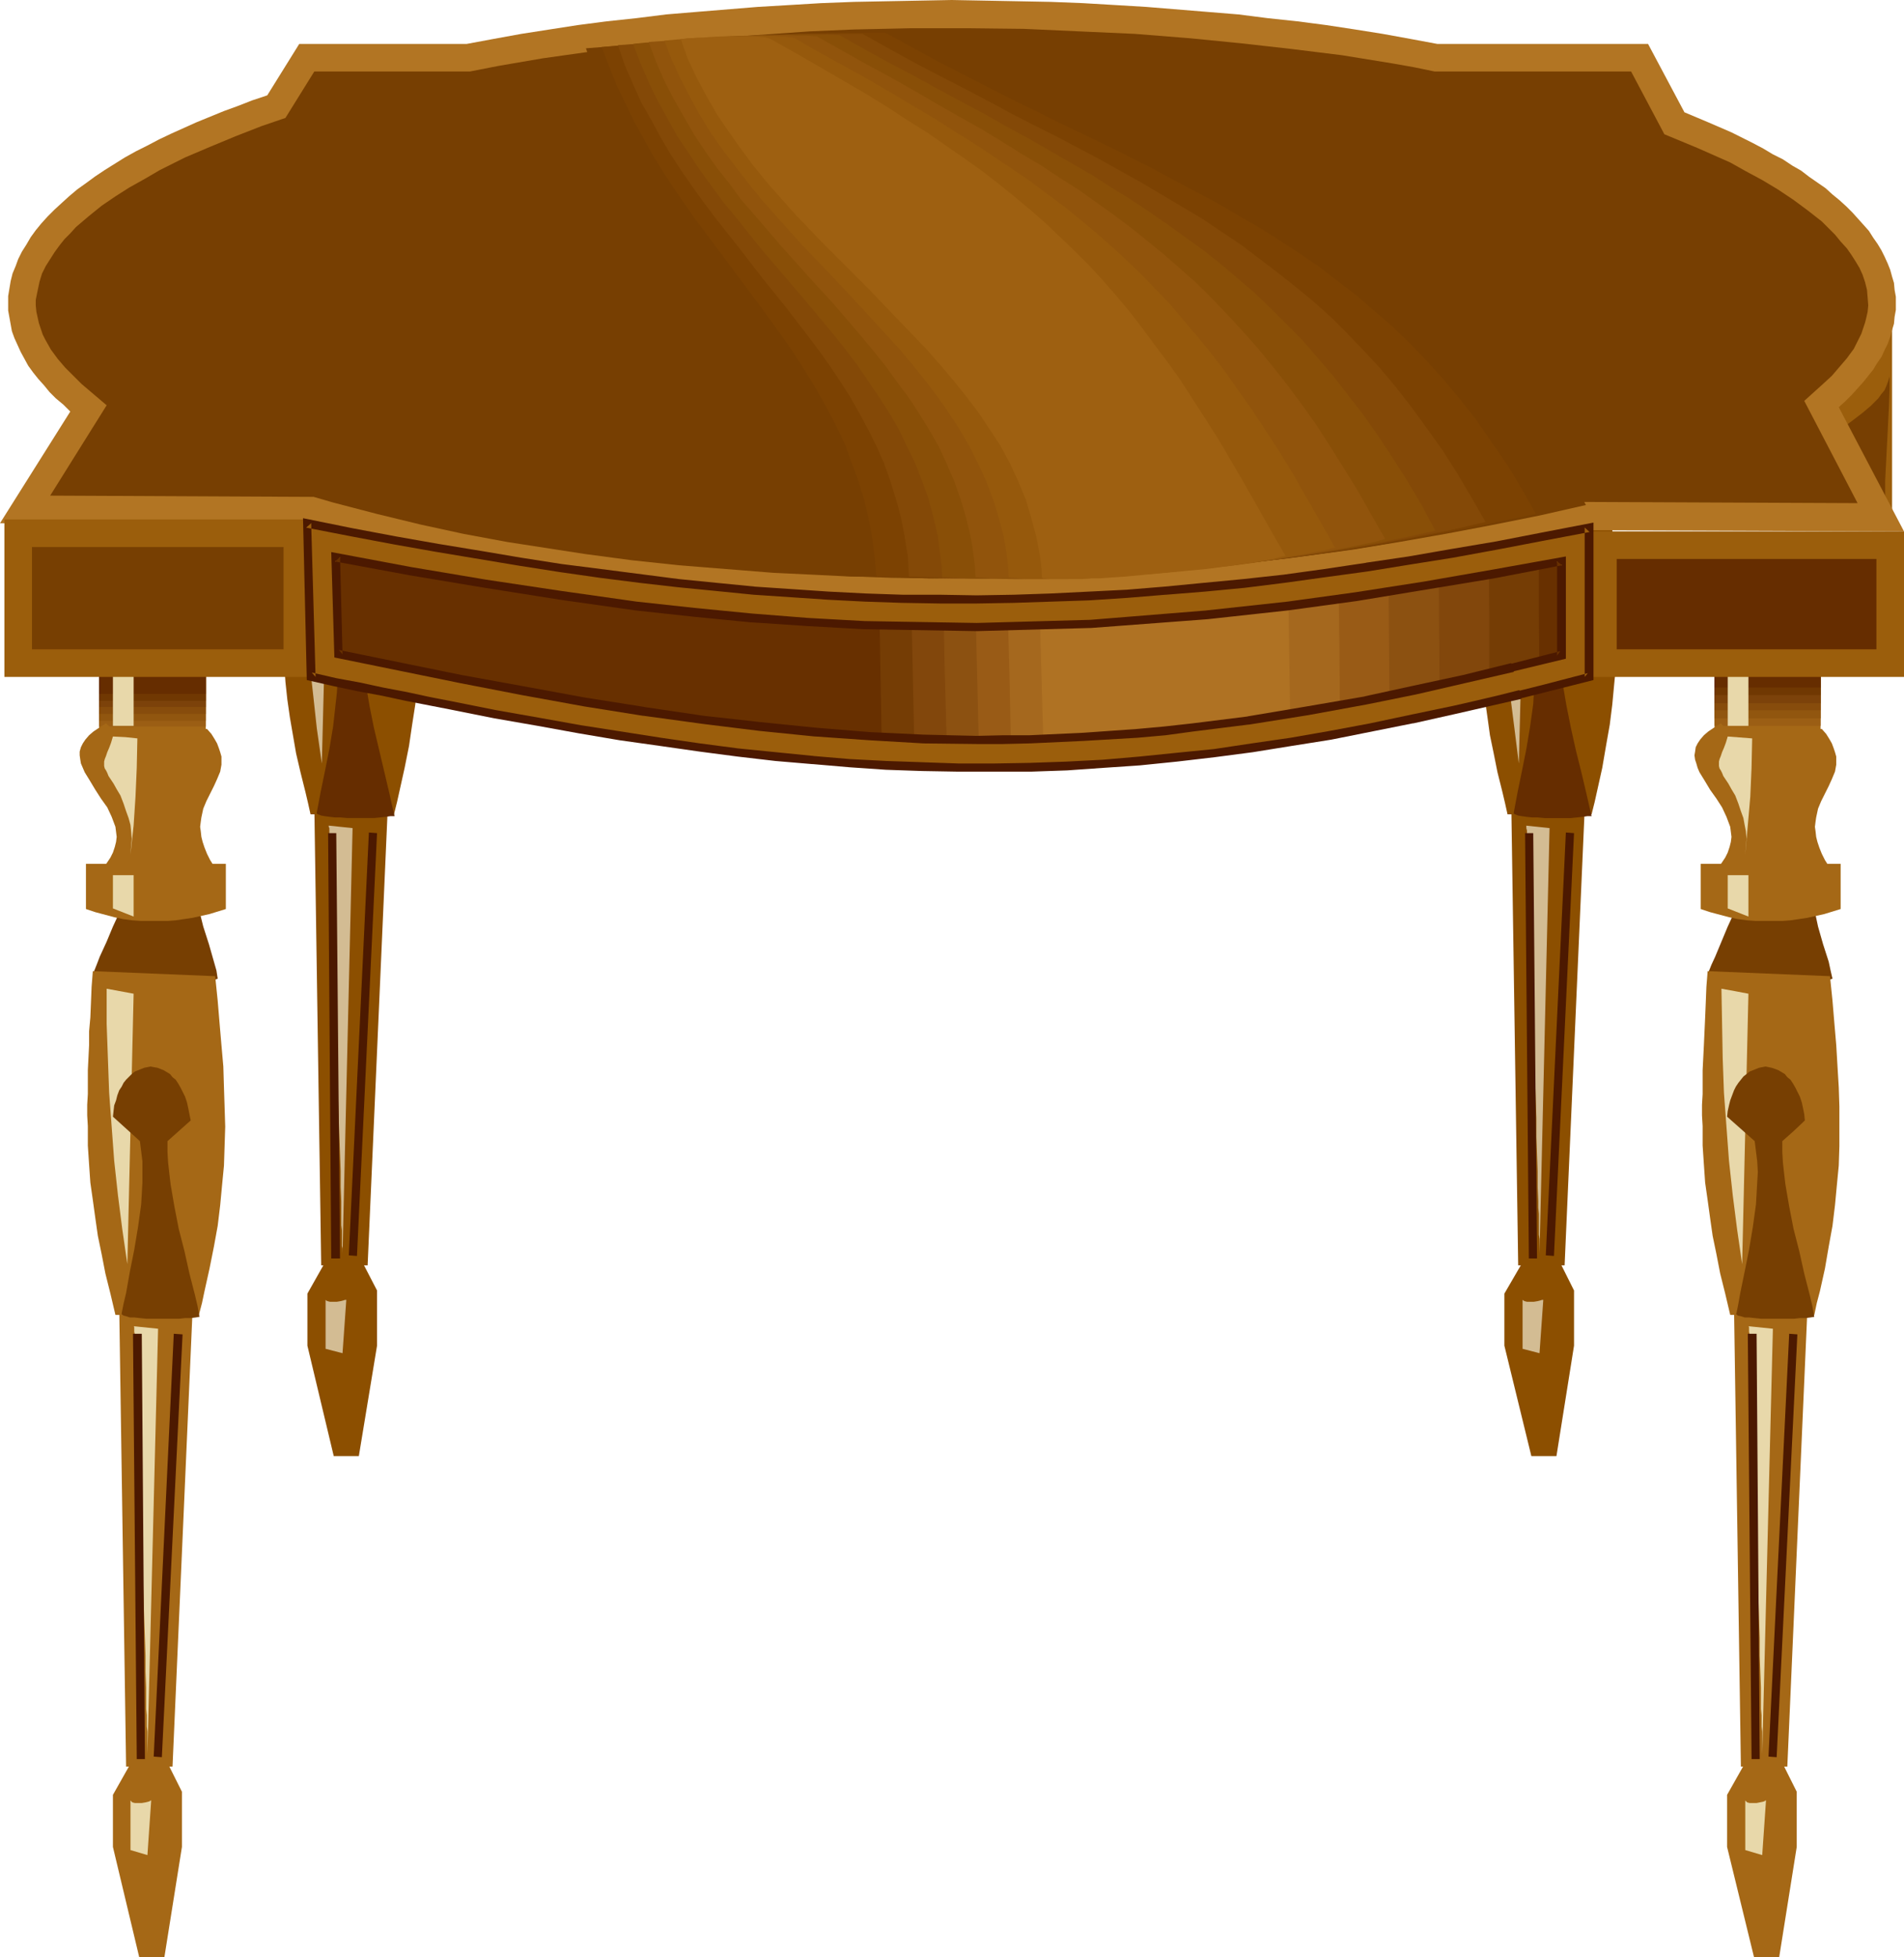 <?xml version="1.0" encoding="UTF-8" standalone="no"?>
<svg
   version="1.0"
   width="129.766mm"
   height="133.371mm"
   id="svg88"
   sodipodi:docname="Table 26.wmf"
   xmlns:inkscape="http://www.inkscape.org/namespaces/inkscape"
   xmlns:sodipodi="http://sodipodi.sourceforge.net/DTD/sodipodi-0.dtd"
   xmlns="http://www.w3.org/2000/svg"
   xmlns:svg="http://www.w3.org/2000/svg">
  <sodipodi:namedview
     id="namedview88"
     pagecolor="#ffffff"
     bordercolor="#000000"
     borderopacity="0.25"
     inkscape:showpageshadow="2"
     inkscape:pageopacity="0.0"
     inkscape:pagecheckerboard="0"
     inkscape:deskcolor="#d1d1d1"
     inkscape:document-units="mm" />
  <defs
     id="defs1">
    <pattern
       id="WMFhbasepattern"
       patternUnits="userSpaceOnUse"
       width="6"
       height="6"
       x="0"
       y="0" />
  </defs>
  <path
     style="fill:#a56816;fill-opacity:1;fill-rule:evenodd;stroke:none"
     d="M 25.533,144.923 H 53.005 v 43.945 H 25.533 Z"
     id="path1" />
  <path
     style="fill:#9b5e14;fill-opacity:1;fill-rule:evenodd;stroke:none"
     d="M 25.533,144.923 H 53.005 v 42.168 H 25.533 Z"
     id="path2" />
  <path
     style="fill:#91560f;fill-opacity:1;fill-rule:evenodd;stroke:none"
     d="M 25.533,144.923 H 53.005 v 40.714 H 25.533 Z"
     id="path3" />
  <path
     style="fill:#874c0c;fill-opacity:1;fill-rule:evenodd;stroke:none"
     d="M 25.533,144.923 H 53.005 v 38.937 H 25.533 Z"
     id="path4" />
  <path
     style="fill:#7c420a;fill-opacity:1;fill-rule:evenodd;stroke:none"
     d="M 25.533,144.923 H 53.005 v 37.16 H 25.533 Z"
     id="path5" />
  <path
     style="fill:#703802;fill-opacity:1;fill-rule:evenodd;stroke:none"
     d="M 25.533,144.923 H 53.005 v 35.544 H 25.533 Z"
     id="path6" />
  <path
     style="fill:#662d00;fill-opacity:1;fill-rule:evenodd;stroke:none"
     d="M 25.533,144.923 H 53.005 v 33.767 H 25.533 Z"
     id="path7" />
  <path
     style="fill:#a56816;fill-opacity:1;fill-rule:evenodd;stroke:none"
     d="m 27.31,186.283 -1.778,1.131 -1.454,0.969 -1.131,0.969 -0.97,1.131 -0.646,0.969 -0.485,0.969 -0.323,1.131 v 0.969 l 0.162,1.131 0.162,0.969 0.485,1.131 0.485,1.131 1.293,2.1 1.454,2.423 1.454,2.262 1.616,2.262 1.131,2.423 0.485,1.293 0.485,1.293 0.162,1.293 0.162,1.293 -0.162,1.293 -0.323,1.293 -0.485,1.454 -0.646,1.293 -0.97,1.454 -1.293,1.454 3.555,0.162 3.717,0.162 7.918,0.323 7.757,0.323 3.717,0.162 3.555,0.162 -1.131,-1.777 -1.131,-1.777 -0.808,-1.616 -0.646,-1.616 -0.485,-1.454 -0.323,-1.293 -0.162,-1.454 -0.162,-1.131 0.162,-1.293 0.162,-1.131 0.485,-2.262 0.808,-1.939 0.97,-1.939 0.97,-1.939 0.808,-1.777 0.808,-1.939 0.323,-1.777 v -1.131 -0.969 l -0.323,-1.131 -0.323,-0.969 -0.485,-1.293 -0.646,-1.131 -0.808,-1.293 -1.131,-1.293 h -0.162 -0.323 -0.485 -0.485 l -0.646,0.162 -1.616,0.162 h -1.939 l -2.101,0.162 -2.262,0.162 h -2.262 -4.686 -2.262 l -1.939,-0.162 -1.778,-0.323 -0.808,-0.162 -0.646,-0.323 -0.646,-0.162 -0.323,-0.323 -0.323,-0.323 z"
     id="path8" />
  <path
     style="fill:#773f02;fill-opacity:1;fill-rule:evenodd;stroke:none"
     d="m 31.027,234.106 -0.97,2.423 -0.97,2.1 -1.616,3.878 -1.778,3.878 -0.808,2.1 -0.97,2.423 2.747,0.646 2.424,0.808 2.262,0.646 2.101,0.485 1.778,0.485 1.778,0.485 1.616,0.323 1.616,0.162 h 1.616 1.616 l 1.616,-0.162 1.778,-0.323 2.101,-0.323 2.101,-0.485 2.424,-0.646 2.586,-0.969 -0.323,-2.1 -0.646,-2.262 -1.293,-4.524 -1.454,-4.524 -1.131,-4.524 -2.424,-0.162 h -2.424 l -10.342,0.485 -2.586,-0.162 z"
     id="path9" />
  <path
     style="fill:#a56816;fill-opacity:1;fill-rule:evenodd;stroke:none"
     d="m 23.917,250.101 -0.323,4.039 -0.162,4.039 -0.162,3.878 -0.323,3.554 v 3.554 l -0.162,3.231 -0.162,3.231 v 3.07 3.07 l -0.162,2.747 v 2.747 l 0.162,2.747 v 5.008 l 0.323,4.847 0.323,4.685 0.646,4.524 0.646,4.685 0.646,4.524 0.97,4.685 0.97,5.008 1.293,5.17 0.646,2.747 0.646,2.747 h 21.493 l 0.808,-3.07 0.646,-3.07 1.293,-5.816 1.131,-5.655 0.97,-5.332 0.646,-5.332 0.485,-5.17 0.485,-5.008 0.162,-5.008 0.162,-5.008 -0.162,-5.17 -0.162,-5.008 -0.162,-5.332 -0.485,-5.493 -0.485,-5.655 -0.485,-5.816 -0.646,-6.301 z"
     id="path10" />
  <path
     style="fill:#a56816;fill-opacity:1;fill-rule:evenodd;stroke:none"
     d="M 30.704,336.053 32.482,454.964 H 44.44 l 5.171,-117.618 z"
     id="path11" />
  <path
     style="fill:#a56816;fill-opacity:1;fill-rule:evenodd;stroke:none"
     d="m 34.744,452.217 -5.656,10.017 v 13.41 l 6.787,28.435 h 6.464 l 4.525,-28.435 v -14.218 l -4.525,-9.048 v 0 h -0.323 l -0.323,0.162 -0.323,0.162 -1.131,0.323 -1.293,0.162 -1.293,0.162 h -1.293 l -0.485,-0.162 -0.485,-0.162 -0.485,-0.323 z"
     id="path12" />
  <path
     style="fill:#4c1900;fill-opacity:1;fill-rule:evenodd;stroke:none"
     d="m 44.763,343.485 -5.171,108.894 2.101,0.162 5.333,-108.894 z"
     id="path13" />
  <path
     style="fill:#e8d8aa;fill-opacity:1;fill-rule:evenodd;stroke:none"
     d="m 29.088,149.123 h 5.333 v 37.806 h -5.333 z"
     id="path14" />
  <path
     style="fill:#e8d8aa;fill-opacity:1;fill-rule:evenodd;stroke:none"
     d="m 29.088,189.676 -0.485,1.616 -0.485,1.293 -0.485,1.131 -0.323,0.969 -0.323,0.808 -0.162,0.646 v 1.131 l 0.162,0.646 0.323,0.485 0.323,0.646 0.323,0.808 0.646,0.969 0.646,0.969 0.808,1.454 0.97,1.616 0.808,2.1 0.646,1.939 0.646,1.777 0.485,1.777 0.162,1.616 0.162,1.939 -0.162,1.777 -0.162,2.262 0.808,-7.432 0.485,-7.432 0.323,-7.432 0.162,-7.593 -3.07,-0.323 z"
     id="path15" />
  <path
     style="fill:#e8d8aa;fill-opacity:1;fill-rule:evenodd;stroke:none"
     d="m 27.472,254.625 v 9.048 l 0.323,8.886 0.323,8.886 0.646,8.724 0.646,8.724 0.97,8.886 1.131,8.886 1.293,8.886 0.808,-34.736 0.808,-34.898 z"
     id="path16" />
  <path
     style="fill:#e8d8aa;fill-opacity:1;fill-rule:evenodd;stroke:none"
     d="m 33.613,463.688 v 12.764 l 4.363,1.293 0.97,-14.056 h -0.162 l -0.162,0.162 -0.485,0.162 -0.646,0.162 -0.97,0.162 H 35.552 34.744 l -0.646,-0.162 z"
     id="path17" />
  <path
     style="fill:#773f02;fill-opacity:1;fill-rule:evenodd;stroke:none"
     d="m 31.35,338.153 0.485,-2.423 0.646,-2.747 0.97,-5.493 1.131,-5.655 0.97,-5.816 0.808,-5.816 0.162,-2.747 0.162,-2.908 v -2.747 -2.747 l -0.323,-2.585 -0.323,-2.585 -3.555,-3.231 -3.394,-3.07 0.162,-1.454 0.162,-1.454 0.485,-1.293 0.323,-1.293 0.485,-1.293 0.646,-0.969 0.485,-0.969 0.646,-0.808 0.808,-0.808 0.646,-0.646 0.808,-0.646 0.808,-0.323 0.808,-0.323 0.808,-0.323 0.808,-0.162 0.808,-0.162 0.808,0.162 0.97,0.162 0.808,0.323 0.808,0.323 0.808,0.485 0.808,0.485 0.646,0.808 0.808,0.646 0.646,0.969 0.646,1.131 0.485,0.969 0.646,1.293 0.485,1.454 0.323,1.454 0.323,1.616 0.323,1.616 -5.979,5.332 v 2.747 l 0.162,2.747 0.323,2.908 0.323,2.747 0.97,5.655 1.131,5.816 1.454,5.655 1.293,5.816 1.454,5.655 0.646,2.747 0.485,2.747 -0.97,0.162 -1.293,0.162 h -1.454 l -1.454,0.162 h -3.555 -3.394 -1.616 l -1.616,-0.162 -1.454,-0.162 h -1.131 l -0.97,-0.323 -0.646,-0.162 -0.485,-0.323 v 0 z"
     id="path18" />
  <path
     style="fill:#e8d8aa;fill-opacity:1;fill-rule:evenodd;stroke:none"
     d="m 34.421,341.546 6.302,0.646 -2.747,109.54 v -1.131 -0.646 -1.777 -1.131 -1.131 l -0.162,-1.293 v -1.454 -1.454 l -0.162,-1.616 v -1.777 -3.716 l -0.162,-4.039 V 426.367 l -0.162,-4.524 -0.162,-4.685 -0.162,-5.008 -0.162,-5.008 -0.323,-10.179 -0.162,-10.34 -0.162,-5.008 -0.162,-4.847 -0.162,-4.685 -0.162,-4.685 -0.162,-4.201 -0.162,-4.039 -0.162,-3.878 -0.162,-3.231 v -1.616 l -0.162,-1.454 v -1.293 -1.131 -1.131 l -0.162,-0.969 v -0.808 l -0.162,-0.646 v -0.646 -0.323 -0.323 z"
     id="path19" />
  <path
     style="fill:#4c1900;fill-opacity:1;fill-rule:evenodd;stroke:none"
     d="m 34.259,343.485 0.97,109.54 h 2.101 L 36.522,343.485 Z"
     id="path20" />
  <path
     style="fill:#a56816;fill-opacity:1;fill-rule:evenodd;stroke:none"
     d="m 22.139,222.473 h 36.037 v 11.633 l -4.202,1.293 -4.363,0.969 -4.363,0.646 -2.101,0.162 h -2.262 -2.262 -2.262 l -2.262,-0.162 -2.424,-0.323 -2.262,-0.485 -2.424,-0.646 -2.424,-0.646 -2.424,-0.808 z"
     id="path21" />
  <path
     style="fill:#e8d8aa;fill-opacity:1;fill-rule:evenodd;stroke:none"
     d="m 29.088,225.382 v 8.563 l 5.333,2.1 v -10.663 z"
     id="path22" />
  <path
     style="fill:#8c4f00;fill-opacity:1;fill-rule:evenodd;stroke:none"
     d="m 74.174,121.011 -0.323,4.201 -0.162,3.878 -0.323,3.878 -0.162,3.716 -0.162,3.393 v 3.393 l -0.162,3.231 -0.162,3.07 v 2.908 2.908 2.747 2.585 l 0.162,5.17 0.323,4.847 0.323,4.685 0.485,4.524 0.646,4.524 0.808,4.685 0.808,4.685 1.131,4.847 1.293,5.17 0.646,2.747 0.646,2.908 h 21.493 l 0.808,-3.231 0.646,-2.908 1.293,-5.816 1.131,-5.655 0.808,-5.493 0.808,-5.17 0.485,-5.17 0.485,-5.008 0.162,-5.17 0.162,-5.008 -0.162,-5.008 -0.162,-5.17 -0.323,-5.332 -0.323,-5.332 -0.485,-5.816 -0.485,-5.816 -0.646,-6.139 z"
     id="path23" />
  <path
     style="fill:#8c4f00;fill-opacity:1;fill-rule:evenodd;stroke:none"
     d="m 80.962,207.125 1.778,118.749 h 11.958 l 5.171,-117.457 z"
     id="path24" />
  <path
     style="fill:#8c4f00;fill-opacity:1;fill-rule:evenodd;stroke:none"
     d="m 84.84,323.128 -5.656,10.017 v 13.41 l 6.787,28.435 h 6.464 l 4.686,-28.435 v -14.218 l -4.686,-9.048 v 0 l -0.162,0.162 h -0.323 l -0.485,0.162 -1.131,0.323 -1.293,0.323 -1.293,0.162 -1.131,-0.162 -0.646,-0.162 -0.485,-0.162 -0.323,-0.323 z"
     id="path25" />
  <path
     style="fill:#4c1900;fill-opacity:1;fill-rule:evenodd;stroke:none"
     d="m 95.021,214.395 -5.171,108.894 2.101,0.162 5.171,-108.894 z"
     id="path26" />
  <path
     style="fill:#d3bc93;fill-opacity:1;fill-rule:evenodd;stroke:none"
     d="m 77.568,125.535 v 9.209 l 0.323,8.886 0.485,8.724 0.485,8.724 0.808,8.886 0.97,8.724 0.97,8.886 1.293,9.048 1.778,-69.796 -3.555,-0.646 z"
     id="path27" />
  <path
     style="fill:#d3bc93;fill-opacity:1;fill-rule:evenodd;stroke:none"
     d="m 83.87,334.76 v 12.602 l 4.363,1.131 0.97,-13.733 h -0.162 -0.162 l -0.485,0.162 -0.646,0.162 -0.97,0.162 h -0.97 -0.808 l -0.646,-0.162 -0.323,-0.162 z"
     id="path28" />
  <path
     style="fill:#662d00;fill-opacity:1;fill-rule:evenodd;stroke:none"
     d="m 81.608,209.225 0.485,-2.585 0.485,-2.585 1.131,-5.493 1.131,-5.655 0.97,-5.816 0.646,-5.816 0.323,-2.908 0.162,-2.747 v -2.908 -2.585 l -0.323,-2.747 -0.323,-2.585 -3.555,-3.07 -3.555,-3.07 0.162,-1.616 0.323,-1.454 0.323,-1.293 0.485,-1.293 0.485,-1.131 0.485,-1.131 0.646,-0.969 0.646,-0.808 0.646,-0.646 0.808,-0.646 0.646,-0.646 0.808,-0.485 0.808,-0.323 0.97,-0.323 H 88.234 l 0.808,-0.162 0.808,0.162 h 0.808 l 0.97,0.323 0.646,0.323 0.97,0.485 0.646,0.646 0.808,0.646 0.646,0.808 0.808,0.969 0.485,0.969 0.646,1.131 0.485,1.293 0.485,1.293 0.485,1.454 0.323,1.616 0.162,1.777 -2.909,2.585 -2.909,2.585 v 2.747 l 0.162,2.908 0.323,2.747 0.323,2.908 0.97,5.655 1.131,5.655 2.747,11.633 1.293,5.493 0.646,2.908 0.646,2.747 h -1.131 l -1.131,0.162 -1.454,0.162 -1.616,0.162 h -3.394 -3.394 l -1.778,-0.162 h -1.454 l -1.454,-0.162 -1.131,-0.162 -0.97,-0.162 -0.808,-0.323 -0.323,-0.162 v -0.162 z"
     id="path29" />
  <path
     style="fill:#d3bc93;fill-opacity:1;fill-rule:evenodd;stroke:none"
     d="m 84.678,212.618 6.141,0.646 -2.586,109.54 v -1.293 l -0.162,-0.646 v -1.777 -1.131 -1.131 l -0.162,-1.293 v -1.293 -1.616 -1.616 -1.616 l -0.162,-3.716 v -4.039 l -0.162,-4.362 -0.162,-4.524 -0.162,-4.685 -0.162,-4.847 v -5.17 l -0.323,-10.179 -0.323,-10.179 -0.162,-5.008 -0.162,-5.008 -0.162,-4.685 -0.162,-4.524 v -4.362 l -0.162,-4.039 -0.162,-3.716 -0.162,-3.393 -0.162,-1.454 v -1.454 -1.293 l -0.162,-1.293 v -1.131 -0.969 l -0.162,-0.808 v -0.646 -0.646 l -0.162,-0.323 z"
     id="path30" />
  <path
     style="fill:#4c1900;fill-opacity:1;fill-rule:evenodd;stroke:none"
     d="m 84.517,214.557 0.808,109.54 h 2.262 L 86.618,214.557 Z"
     id="path31" />
  <path
     style="fill:#8c4f00;fill-opacity:1;fill-rule:evenodd;stroke:none"
     d="m 382.507,121.011 -0.323,4.201 -0.162,3.878 -0.162,3.878 -0.162,3.716 -0.162,3.393 -0.162,3.393 v 3.231 l -0.162,3.07 v 2.908 l -0.162,2.908 v 2.747 l 0.162,2.585 0.162,5.17 0.162,4.847 0.323,4.685 0.646,4.524 0.646,4.524 0.646,4.685 0.97,4.685 0.97,4.847 1.293,5.17 0.646,2.747 0.646,2.908 h 21.654 l 0.808,-3.231 0.646,-2.908 1.293,-5.816 0.97,-5.655 0.97,-5.493 0.646,-5.17 0.485,-5.17 0.485,-5.008 0.162,-5.17 0.162,-5.008 -0.162,-5.008 -0.162,-5.17 -0.323,-5.332 -0.323,-5.332 -0.485,-5.816 -0.485,-5.816 -0.646,-6.139 z"
     id="path32" />
  <path
     style="fill:#8c4f00;fill-opacity:1;fill-rule:evenodd;stroke:none"
     d="m 389.294,207.125 1.778,118.749 h 11.958 l 5.171,-117.457 z"
     id="path33" />
  <path
     style="fill:#8c4f00;fill-opacity:1;fill-rule:evenodd;stroke:none"
     d="m 393.334,323.128 -5.818,10.017 v 13.41 l 6.949,28.435 h 6.464 l 4.525,-28.435 v -14.218 l -4.525,-9.048 h -0.162 l -0.162,0.162 h -0.323 l -0.485,0.162 -0.97,0.323 -1.293,0.323 -1.293,0.162 -1.293,-0.162 -0.485,-0.162 -0.646,-0.162 -0.323,-0.323 z"
     id="path34" />
  <path
     style="fill:#4c1900;fill-opacity:1;fill-rule:evenodd;stroke:none"
     d="m 403.353,214.395 -5.171,108.894 2.101,0.162 5.171,-108.894 z"
     id="path35" />
  <path
     style="fill:#d3bc93;fill-opacity:1;fill-rule:evenodd;stroke:none"
     d="m 385.9,125.535 0.162,9.209 0.162,8.886 0.485,8.724 0.646,8.724 0.646,8.886 0.97,8.724 1.131,8.886 1.131,9.048 1.778,-69.796 z"
     id="path36" />
  <path
     style="fill:#d3bc93;fill-opacity:1;fill-rule:evenodd;stroke:none"
     d="m 392.203,334.76 v 12.602 l 4.363,1.131 0.97,-13.733 h -0.162 -0.162 l -0.485,0.162 -0.646,0.162 -0.97,0.162 h -0.97 -0.808 l -0.646,-0.162 z"
     id="path37" />
  <path
     style="fill:#662d00;fill-opacity:1;fill-rule:evenodd;stroke:none"
     d="m 389.94,209.225 0.485,-2.585 0.485,-2.585 1.131,-5.493 1.131,-5.655 0.97,-5.816 0.808,-5.816 0.162,-2.908 0.162,-2.747 0.162,-2.908 -0.162,-2.585 -0.323,-2.747 -0.323,-2.585 -7.11,-6.139 0.162,-1.616 0.323,-1.454 0.323,-1.293 0.485,-1.293 0.485,-1.131 0.646,-1.131 0.485,-0.969 0.646,-0.808 0.646,-0.646 0.808,-0.646 0.808,-0.646 0.808,-0.485 0.808,-0.323 0.808,-0.323 h 0.808 l 0.808,-0.162 0.808,0.162 h 0.97 l 1.616,0.646 0.808,0.485 0.808,0.646 0.646,0.646 0.808,0.808 0.646,0.969 0.646,0.969 0.485,1.131 0.485,1.293 0.485,1.293 0.485,1.454 0.323,1.616 0.162,1.777 -2.909,2.585 -2.909,2.585 v 2.747 l 0.162,2.908 0.323,2.747 0.323,2.908 0.97,5.655 1.131,5.655 1.293,5.816 1.454,5.816 1.293,5.493 1.293,5.655 h -1.131 l -1.131,0.162 -1.454,0.162 -1.616,0.162 h -3.394 -3.394 l -1.778,-0.162 h -1.454 l -1.454,-0.162 -1.131,-0.162 -0.97,-0.162 -0.808,-0.323 -0.323,-0.162 v -0.162 z"
     id="path38" />
  <path
     style="fill:#d3bc93;fill-opacity:1;fill-rule:evenodd;stroke:none"
     d="m 393.011,212.618 6.141,0.646 -2.586,109.54 v -1.293 -0.646 -1.777 l -0.162,-1.131 v -1.131 -1.293 -1.293 -1.616 l -0.162,-1.616 v -1.616 l -0.162,-3.716 v -4.039 l -0.162,-4.362 -0.162,-4.524 v -4.685 l -0.162,-4.847 -0.162,-5.17 -0.323,-10.179 -0.323,-10.179 -0.162,-5.008 -0.162,-5.008 v -4.685 l -0.162,-4.524 -0.162,-4.362 -0.162,-4.039 -0.162,-3.716 -0.162,-3.393 v -1.454 l -0.162,-1.454 v -1.293 -1.293 l -0.162,-1.131 v -0.969 -0.808 -0.646 l -0.162,-0.646 v -0.323 -0.323 z"
     id="path39" />
  <path
     style="fill:#4c1900;fill-opacity:1;fill-rule:evenodd;stroke:none"
     d="m 392.849,214.557 0.97,109.54 h 2.101 l -0.97,-109.54 z"
     id="path40" />
  <path
     style="fill:#a56816;fill-opacity:1;fill-rule:evenodd;stroke:none"
     d="m 441.652,144.923 h 27.31 v 43.945 H 441.652 Z"
     id="path41" />
  <path
     style="fill:#9b5e14;fill-opacity:1;fill-rule:evenodd;stroke:none"
     d="m 441.652,144.923 h 27.31 v 42.007 H 441.652 Z"
     id="path42" />
  <path
     style="fill:#91560f;fill-opacity:1;fill-rule:evenodd;stroke:none"
     d="m 441.652,144.923 h 27.31 v 40.068 H 441.652 Z"
     id="path43" />
  <path
     style="fill:#874c0c;fill-opacity:1;fill-rule:evenodd;stroke:none"
     d="m 441.652,144.923 h 27.31 v 37.968 H 441.652 Z"
     id="path44" />
  <path
     style="fill:#7c420a;fill-opacity:1;fill-rule:evenodd;stroke:none"
     d="m 441.652,144.923 h 27.31 v 36.19 H 441.652 Z"
     id="path45" />
  <path
     style="fill:#703802;fill-opacity:1;fill-rule:evenodd;stroke:none"
     d="m 441.652,144.923 h 27.31 v 34.09 H 441.652 Z"
     id="path46" />
  <path
     style="fill:#662d00;fill-opacity:1;fill-rule:evenodd;stroke:none"
     d="m 441.652,144.923 h 27.31 v 32.151 H 441.652 Z"
     id="path47" />
  <path
     style="fill:#a56816;fill-opacity:1;fill-rule:evenodd;stroke:none"
     d="m 443.268,186.283 -1.778,1.131 -1.454,0.969 -1.131,0.969 -0.97,1.131 -0.646,0.969 -0.485,0.969 -0.162,1.131 -0.162,0.969 0.162,1.131 0.323,0.969 0.323,1.131 0.485,1.131 1.293,2.1 1.454,2.423 1.616,2.262 1.454,2.262 1.131,2.423 0.485,1.293 0.485,1.293 0.162,1.293 0.162,1.293 -0.162,1.293 -0.323,1.293 -0.485,1.454 -0.646,1.293 -0.97,1.454 -1.293,1.454 3.555,0.162 3.717,0.162 7.918,0.323 7.757,0.323 3.717,0.162 3.555,0.162 -1.131,-1.777 -1.131,-1.777 -0.808,-1.616 -0.646,-1.616 -0.485,-1.454 -0.323,-1.293 -0.162,-1.454 -0.162,-1.131 0.162,-1.293 0.162,-1.131 0.485,-2.262 0.808,-1.939 0.97,-1.939 0.97,-1.939 0.808,-1.777 0.808,-1.939 0.323,-1.777 v -1.131 -0.969 l -0.323,-1.131 -0.323,-0.969 -0.485,-1.293 -0.646,-1.131 -0.808,-1.293 -1.131,-1.293 h -0.162 -0.323 -0.485 -0.485 l -0.646,0.162 -1.616,0.162 h -1.939 l -2.101,0.162 -2.262,0.162 h -2.262 -4.686 -2.262 l -1.939,-0.162 -1.778,-0.323 -0.808,-0.162 -0.646,-0.323 -0.646,-0.162 -0.323,-0.323 -0.323,-0.323 z"
     id="path48" />
  <path
     style="fill:#773f02;fill-opacity:1;fill-rule:evenodd;stroke:none"
     d="m 446.985,234.106 -0.97,2.423 -0.97,2.1 -1.616,3.878 -1.616,3.878 -0.97,2.1 -0.97,2.423 2.747,0.646 2.424,0.808 2.262,0.646 2.101,0.485 1.778,0.485 1.778,0.485 1.616,0.323 1.616,0.162 h 1.454 1.778 l 1.616,-0.162 1.778,-0.323 1.939,-0.323 2.262,-0.485 2.262,-0.646 2.747,-0.969 -0.485,-2.1 -0.485,-2.262 -1.454,-4.524 -1.293,-4.524 -0.485,-2.262 -0.485,-2.262 -2.424,-0.162 h -2.586 l -5.171,0.162 -5.171,0.323 -2.586,-0.162 z"
     id="path49" />
  <path
     style="fill:#a56816;fill-opacity:1;fill-rule:evenodd;stroke:none"
     d="m 439.875,250.101 -0.323,4.039 -0.162,4.039 -0.162,3.878 -0.162,3.554 -0.162,3.554 -0.162,3.231 -0.162,3.231 v 3.07 3.07 l -0.162,2.747 v 2.747 l 0.162,2.747 v 5.008 l 0.323,4.847 0.323,4.685 0.646,4.524 0.646,4.685 0.646,4.524 0.97,4.685 0.97,5.008 1.293,5.17 0.646,2.747 0.646,2.747 h 21.654 l 0.646,-3.07 0.808,-3.07 1.293,-5.816 0.97,-5.655 0.97,-5.332 0.646,-5.332 0.485,-5.17 0.485,-5.008 0.162,-5.008 v -5.008 -5.17 l -0.162,-5.008 -0.323,-5.332 -0.323,-5.493 -0.485,-5.655 -0.485,-5.816 -0.646,-6.301 z"
     id="path50" />
  <path
     style="fill:#a56816;fill-opacity:1;fill-rule:evenodd;stroke:none"
     d="m 446.662,336.053 1.778,118.911 h 11.958 l 5.171,-117.618 z"
     id="path51" />
  <path
     style="fill:#a56816;fill-opacity:1;fill-rule:evenodd;stroke:none"
     d="m 450.54,452.217 -5.656,10.017 v 13.41 l 6.949,28.435 h 6.464 l 4.525,-28.435 v -14.218 l -4.525,-9.048 v 0 h -0.323 l -0.323,0.162 -0.323,0.162 -1.131,0.323 -1.293,0.162 -1.293,0.162 h -1.293 l -0.485,-0.162 -0.646,-0.162 -0.323,-0.323 z"
     id="path52" />
  <path
     style="fill:#4c1900;fill-opacity:1;fill-rule:evenodd;stroke:none"
     d="m 460.883,343.485 -5.333,108.894 2.101,0.162 5.333,-108.894 z"
     id="path53" />
  <path
     style="fill:#e8d8aa;fill-opacity:1;fill-rule:evenodd;stroke:none"
     d="m 445.046,149.123 h 5.333 v 37.806 h -5.333 z"
     id="path54" />
  <path
     style="fill:#e8d8aa;fill-opacity:1;fill-rule:evenodd;stroke:none"
     d="m 445.046,189.676 -0.485,1.616 -0.485,1.293 -0.485,1.131 -0.323,0.969 -0.323,0.808 -0.162,0.646 v 0.646 0.485 l 0.162,0.646 0.323,0.485 0.323,0.646 0.323,0.808 0.646,0.969 0.646,0.969 0.808,1.454 0.97,1.616 0.808,2.1 0.646,1.939 0.646,1.777 0.323,1.777 0.323,1.616 0.162,1.939 -0.162,1.777 -0.162,2.262 0.646,-7.432 0.646,-7.432 0.323,-7.432 0.162,-7.593 z"
     id="path55" />
  <path
     style="fill:#e8d8aa;fill-opacity:1;fill-rule:evenodd;stroke:none"
     d="m 443.43,254.625 0.162,9.048 0.162,8.886 0.323,8.886 0.646,8.724 0.646,8.724 0.97,8.886 1.131,8.886 1.293,8.886 1.616,-69.634 -3.394,-0.646 z"
     id="path56" />
  <path
     style="fill:#e8d8aa;fill-opacity:1;fill-rule:evenodd;stroke:none"
     d="m 449.571,463.688 v 12.764 l 4.363,1.293 0.97,-14.056 h -0.162 l -0.162,0.162 -0.485,0.162 -0.808,0.162 -0.808,0.162 h -0.97 -0.808 l -0.646,-0.162 z"
     id="path57" />
  <path
     style="fill:#773f02;fill-opacity:1;fill-rule:evenodd;stroke:none"
     d="m 447.308,338.153 0.485,-2.423 0.485,-2.747 1.131,-5.493 1.131,-5.655 0.97,-5.816 0.808,-5.816 0.162,-2.747 0.162,-2.908 0.162,-2.747 -0.162,-2.747 -0.323,-2.585 -0.323,-2.585 -7.11,-6.301 0.162,-1.454 0.323,-1.454 0.323,-1.293 0.485,-1.293 0.485,-1.293 0.485,-0.969 0.646,-0.969 0.646,-0.808 0.646,-0.808 0.808,-0.646 0.808,-0.646 0.808,-0.323 0.808,-0.323 0.808,-0.323 0.808,-0.162 0.808,-0.162 0.808,0.162 0.808,0.162 0.97,0.323 0.808,0.323 0.808,0.485 0.808,0.485 0.646,0.808 0.808,0.646 0.646,0.969 0.646,1.131 0.485,0.969 0.646,1.293 0.485,1.454 0.323,1.454 0.323,1.616 0.162,1.616 -2.909,2.747 -2.909,2.585 v 2.747 l 0.162,2.747 0.323,2.908 0.323,2.747 0.97,5.655 1.131,5.816 1.454,5.655 1.293,5.816 1.454,5.655 0.646,2.747 0.485,2.747 -0.97,0.162 -1.293,0.162 h -1.454 l -1.454,0.162 h -3.555 -3.394 -1.616 l -1.616,-0.162 -1.454,-0.162 h -1.131 l -0.97,-0.323 -0.808,-0.162 -0.323,-0.323 h -0.162 z"
     id="path58" />
  <path
     style="fill:#e8d8aa;fill-opacity:1;fill-rule:evenodd;stroke:none"
     d="m 450.379,341.546 6.302,0.646 -2.747,109.54 v -1.131 -0.646 -1.777 -1.131 -1.131 l -0.162,-1.293 v -1.454 -1.454 l -0.162,-1.616 v -1.777 -3.716 l -0.162,-4.039 -0.162,-4.201 v -4.524 l -0.162,-4.685 -0.162,-5.008 -0.162,-5.008 -0.323,-10.179 -0.162,-10.34 -0.162,-5.008 -0.162,-4.847 -0.162,-4.685 -0.162,-4.685 -0.162,-4.201 -0.162,-4.039 -0.162,-3.878 -0.162,-3.231 v -1.616 l -0.162,-1.454 v -1.293 -1.131 -1.131 l -0.162,-0.969 v -0.808 l -0.162,-0.646 v -0.646 -0.323 -0.323 z"
     id="path59" />
  <path
     style="fill:#4c1900;fill-opacity:1;fill-rule:evenodd;stroke:none"
     d="m 450.217,343.485 0.97,109.54 h 2.101 l -0.808,-109.54 z"
     id="path60" />
  <path
     style="fill:#a56816;fill-opacity:1;fill-rule:evenodd;stroke:none"
     d="m 438.097,222.473 h 36.037 v 11.633 l -4.202,1.293 -4.363,0.969 -4.363,0.646 -2.101,0.162 h -2.262 -2.262 -2.262 l -2.262,-0.162 -2.424,-0.323 -2.262,-0.485 -2.424,-0.646 -2.424,-0.646 -2.424,-0.808 z"
     id="path61" />
  <path
     style="fill:#e8d8aa;fill-opacity:1;fill-rule:evenodd;stroke:none"
     d="m 445.046,225.382 v 8.563 l 5.333,2.1 v -10.663 z"
     id="path62" />
  <path
     style="fill:#9b5e0c;fill-opacity:1;fill-rule:evenodd;stroke:none"
     d="m 487.385,77.066 v 54.609 l -0.97,-1.616 -0.808,-1.777 -2.262,-3.716 -2.424,-3.716 -4.848,-7.593 -2.424,-3.716 -2.262,-3.554 -0.808,-1.777 -0.97,-1.777 1.293,-1.293 1.454,-1.293 2.909,-2.747 2.909,-2.747 2.909,-2.908 1.293,-1.616 1.131,-1.616 1.131,-1.777 0.97,-1.616 0.646,-1.777 0.646,-1.939 0.323,-2.1 z"
     id="path63" />
  <path
     style="fill:#773f02;fill-opacity:1;fill-rule:evenodd;stroke:none"
     d="m 474.134,110.833 0.808,-0.808 0.808,-0.646 1.939,-1.454 2.101,-1.616 2.101,-1.777 1.939,-1.939 0.808,-1.131 0.808,-0.969 0.485,-1.131 0.485,-1.293 0.323,-1.131 v -1.293 4.524 l -0.162,4.524 -0.485,9.532 -0.485,9.532 v 4.524 4.524 l -1.293,-2.585 -1.616,-2.747 -5.656,-11.309 -1.454,-2.747 z"
     id="path64" />
  <path
     style="fill:#683000;fill-opacity:1;fill-rule:evenodd;stroke:none"
     d="m 79.022,134.744 11.635,2.262 11.15,2.1 10.989,1.939 10.666,1.939 10.666,1.616 10.342,1.616 10.181,1.454 10.019,1.293 10.019,1.131 9.858,1.131 9.696,0.808 9.534,0.808 9.696,0.646 9.534,0.323 9.534,0.323 9.534,0.162 9.534,0.162 9.534,-0.162 9.696,-0.323 9.696,-0.485 9.696,-0.646 10.019,-0.646 10.019,-0.969 10.181,-0.969 10.342,-1.293 10.504,-1.293 10.666,-1.616 10.989,-1.777 11.15,-1.777 11.474,-2.1 11.635,-2.262 12.12,-2.262 v 38.452 l -11.958,3.07 -5.656,1.454 -5.818,1.293 -5.656,1.454 -5.494,1.293 -10.989,2.262 -10.666,2.262 -10.342,1.939 -10.181,1.777 -10.019,1.454 -9.858,1.293 -9.534,1.131 -9.534,0.969 -9.534,0.646 -9.373,0.646 -9.211,0.323 -9.373,0.162 h -9.211 l -9.373,-0.323 -9.211,-0.323 -9.373,-0.646 -9.534,-0.808 -9.534,-0.808 -9.858,-1.131 -9.858,-1.293 -10.019,-1.293 -10.342,-1.616 -10.504,-1.777 -10.666,-1.777 -11.15,-2.1 -11.312,-2.262 -5.818,-0.969 -5.818,-1.293 -5.979,-1.131 -5.979,-1.293 -6.141,-1.293 -6.302,-1.293 z"
     id="path65" />
  <path
     style="fill:#683000;fill-opacity:1;fill-rule:evenodd;stroke:none"
     d="m 218.968,196.462 -0.646,-45.884 10.989,0.485 10.989,0.323 10.989,0.162 h 11.15 l 11.15,-0.162 11.15,-0.323 11.474,-0.323 11.474,-0.808 11.797,-0.808 11.958,-1.131 12.12,-1.454 6.302,-0.646 6.302,-0.969 6.302,-0.969 6.464,-0.969 6.464,-0.969 6.626,-1.131 6.626,-1.131 6.787,-1.293 6.949,-1.293 6.949,-1.293 v 38.452 l -7.11,1.777 -6.949,1.939 -6.949,1.616 -6.626,1.616 -6.626,1.454 -6.626,1.454 -6.302,1.454 -6.302,1.293 -6.302,1.131 -6.141,1.131 -6.141,1.131 -5.979,0.969 -5.979,0.969 -5.818,0.808 -11.474,1.454 -11.474,1.131 -11.15,0.969 -11.15,0.646 -10.989,0.323 -10.989,0.162 -10.989,-0.162 -11.15,-0.485 z"
     id="path66" />
  <path
     style="fill:#753d05;fill-opacity:1;fill-rule:evenodd;stroke:none"
     d="m 227.209,196.462 -0.808,-46.046 9.696,0.323 9.534,0.323 9.858,0.162 h 10.019 l 10.019,-0.162 10.342,-0.323 10.342,-0.485 10.666,-0.485 10.666,-0.808 10.666,-0.969 11.15,-1.293 10.989,-1.293 11.312,-1.616 11.474,-1.777 11.474,-2.1 11.797,-2.262 v 19.711 l 0.162,19.711 -5.979,1.454 -5.979,1.616 -11.797,2.908 -11.635,2.585 -11.312,2.262 -10.989,2.1 -10.989,1.777 -10.666,1.616 -10.504,1.293 -10.342,0.969 -10.342,0.969 -10.019,0.485 -10.019,0.323 -9.696,0.162 -9.858,-0.162 -9.696,-0.323 z"
     id="path67" />
  <path
     style="fill:#82470c;fill-opacity:1;fill-rule:evenodd;stroke:none"
     d="m 235.613,196.462 -0.97,-46.046 8.08,0.323 h 8.565 l 8.565,0.162 h 8.888 l 9.05,-0.162 9.211,-0.323 9.373,-0.323 9.534,-0.646 9.696,-0.646 9.696,-0.808 9.696,-0.969 9.696,-1.293 9.696,-1.293 9.696,-1.454 9.858,-1.777 9.534,-1.939 0.162,20.357 v 20.195 l -10.019,2.585 -9.858,2.423 -10.019,2.262 -9.858,1.939 -9.696,1.777 -9.696,1.616 -9.534,1.293 -9.534,1.131 -9.373,0.808 -9.211,0.808 -8.888,0.485 -8.888,0.323 -8.726,0.162 -8.403,-0.162 -8.242,-0.323 z"
     id="path68" />
  <path
     style="fill:#8c5111;fill-opacity:1;fill-rule:evenodd;stroke:none"
     d="m 244.016,196.462 -0.646,-23.104 -0.485,-23.265 3.232,0.162 3.394,0.162 h 3.555 3.555 l 7.595,0.162 7.595,-0.162 h 8.08 l 8.242,-0.323 8.403,-0.323 8.403,-0.485 8.565,-0.646 8.565,-0.646 8.565,-0.808 8.403,-0.969 8.242,-0.969 7.918,-1.293 7.918,-1.454 3.717,-0.646 3.717,-0.808 0.323,41.522 -7.918,2.1 -8.08,1.939 -8.403,1.777 -8.403,1.777 -8.403,1.454 -8.565,1.293 -8.403,1.131 -8.403,0.969 -8.403,0.646 -8.08,0.646 -8.08,0.485 -7.757,0.323 -7.434,0.162 h -3.717 l -6.949,-0.162 -3.394,-0.162 -3.394,-0.162 z"
     id="path69" />
  <path
     style="fill:#995b16;fill-opacity:1;fill-rule:evenodd;stroke:none"
     d="m 252.257,196.462 -1.131,-46.369 h 2.424 l 2.747,0.162 h 12.12 l 3.232,-0.162 h 3.394 l 6.949,-0.162 7.272,-0.162 7.434,-0.323 7.434,-0.485 7.434,-0.323 7.434,-0.646 7.272,-0.646 6.949,-0.646 6.787,-0.808 3.232,-0.485 3.07,-0.485 3.07,-0.485 2.909,-0.485 2.747,-0.485 2.586,-0.646 0.162,21.165 0.162,21.165 -2.909,0.808 -2.909,0.808 -3.232,0.808 -3.07,0.808 -6.787,1.454 -6.949,1.293 -7.11,1.293 -7.272,0.969 -7.434,0.969 -7.272,0.808 -7.272,0.485 -7.11,0.646 -6.949,0.323 -6.787,0.323 h -3.07 -9.05 -2.909 l -2.586,-0.162 -2.586,-0.162 z"
     id="path70" />
  <path
     style="fill:#a5681e;fill-opacity:1;fill-rule:evenodd;stroke:none"
     d="m 260.499,196.462 -0.485,-23.265 -0.646,-23.265 h 8.242 2.424 2.747 l 2.586,-0.162 h 2.909 l 5.979,-0.162 6.141,-0.162 12.766,-0.646 6.464,-0.323 6.302,-0.485 5.979,-0.323 2.909,-0.323 2.747,-0.323 2.747,-0.162 2.424,-0.323 2.424,-0.323 2.262,-0.162 2.101,-0.323 1.939,-0.323 1.616,-0.485 1.616,-0.323 0.323,21.65 0.162,21.488 -1.778,0.646 -2.101,0.646 -2.101,0.646 -2.424,0.485 -2.424,0.485 -2.586,0.485 -2.747,0.646 -2.747,0.485 -5.818,0.808 -6.141,0.808 -6.302,0.808 -12.443,1.131 -6.141,0.323 -5.979,0.323 -2.747,0.162 -2.747,0.162 h -2.747 l -2.424,0.162 h -4.686 l -2.101,-0.162 h -2.101 l -1.778,-0.162 z"
     id="path71" />
  <path
     style="fill:#af7223;fill-opacity:1;fill-rule:evenodd;stroke:none"
     d="m 268.902,196.462 -1.293,-46.53 1.131,-0.162 h 1.293 1.454 1.616 l 1.939,-0.162 h 1.939 l 2.262,-0.162 h 2.262 l 4.848,-0.162 5.171,-0.162 10.827,-0.485 5.333,-0.323 5.171,-0.162 2.424,-0.162 2.262,-0.162 2.262,-0.162 2.101,-0.162 1.939,-0.162 h 1.778 l 1.454,-0.162 1.454,-0.162 1.131,-0.162 0.97,-0.162 0.646,-0.162 0.485,-0.162 0.646,44.107 -0.808,0.485 -1.131,0.323 -1.293,0.323 -1.454,0.323 -1.616,0.323 -1.778,0.485 -1.939,0.162 -2.101,0.323 -2.101,0.323 -2.424,0.323 -4.848,0.485 -5.171,0.485 -5.171,0.485 -5.171,0.485 -5.171,0.323 -4.848,0.162 -2.262,0.162 -2.262,0.162 h -2.101 -1.939 -4.848 -1.293 -0.97 z"
     id="path72" />
  <path
     style="fill:#b27523;fill-opacity:1;fill-rule:evenodd;stroke:none"
     d="m 245.147,0 8.565,0.162 8.565,0.162 8.403,0.162 8.242,0.323 8.242,0.485 8.08,0.485 7.918,0.646 7.918,0.646 7.918,0.646 7.595,0.969 7.595,0.808 7.434,0.969 7.434,1.131 7.11,1.131 7.11,1.293 6.949,1.293 h 54.298 l 9.373,17.61 6.141,2.585 5.979,2.585 5.494,2.747 2.747,1.454 2.424,1.454 2.586,1.293 2.424,1.616 2.262,1.293 2.101,1.616 2.101,1.454 2.101,1.454 1.778,1.616 1.778,1.454 1.778,1.616 1.616,1.616 1.454,1.616 1.454,1.616 1.293,1.454 1.131,1.777 1.131,1.616 0.97,1.616 0.808,1.616 0.808,1.777 0.646,1.616 0.485,1.777 0.485,1.616 0.162,1.777 0.323,1.777 v 1.777 1.616 l -0.323,1.777 -0.162,1.777 -0.485,1.616 -0.485,1.777 -0.646,1.777 -0.808,1.616 -0.808,1.777 -1.131,1.616 -0.97,1.616 -1.293,1.616 -1.293,1.616 -1.454,1.616 -1.454,1.616 -1.616,1.616 -1.778,1.616 16.806,31.99 -84.355,-0.323 -8.242,2.262 -8.565,2.1 -8.726,1.939 -9.05,1.777 -9.373,1.777 -9.534,1.616 -9.858,1.454 -10.181,1.454 -10.181,1.131 -10.504,1.131 -10.666,0.808 -10.989,0.808 -10.989,0.485 -11.15,0.485 -11.312,0.162 -11.635,0.162 -11.797,-0.162 -11.797,-0.323 -11.635,-0.323 -11.312,-0.646 -11.312,-0.808 -10.989,-0.969 -10.827,-1.131 -10.666,-1.293 -10.342,-1.454 -10.019,-1.616 -9.858,-1.616 -9.534,-1.939 -9.373,-1.939 -8.888,-2.1 L 88.072,137.491 83.87,136.36 79.83,135.067 0,134.744 18.099,105.986 16.322,104.209 14.382,102.593 12.766,100.977 11.312,99.2 9.858,97.585 8.565,95.969 7.272,94.192 6.302,92.415 5.333,90.637 4.525,88.86 3.717,87.083 3.07,85.306 2.747,83.529 2.424,81.751 2.101,79.974 V 78.197 76.258 L 2.424,74.319 2.747,72.381 3.232,70.442 4.04,68.503 4.686,66.726 5.656,64.787 6.787,63.01 7.918,61.071 9.211,59.294 10.666,57.517 l 1.616,-1.777 1.778,-1.777 1.939,-1.777 1.778,-1.616 2.101,-1.777 2.262,-1.616 2.424,-1.777 2.424,-1.616 2.586,-1.616 2.586,-1.616 2.909,-1.616 2.909,-1.454 3.07,-1.616 3.07,-1.454 3.232,-1.454 3.232,-1.454 3.555,-1.454 3.555,-1.454 3.555,-1.293 3.717,-1.454 3.878,-1.293 8.242,-13.248 h 43.147 l 6.949,-1.293 7.11,-1.293 7.272,-1.131 7.272,-1.131 7.434,-0.969 7.595,-0.808 7.757,-0.969 7.757,-0.646 7.918,-0.646 7.918,-0.646 8.242,-0.485 8.08,-0.485 8.403,-0.323 8.403,-0.162 8.403,-0.162 z"
     id="path73" />
  <path
     style="fill:#773f02;fill-opacity:1;fill-rule:evenodd;stroke:none"
     d="m 249.51,7.27 14.221,0.162 14.221,0.646 14.382,0.646 14.221,1.131 13.09,1.293 12.928,1.454 13.09,1.616 12.928,2.1 5.494,0.969 5.494,1.131 h 50.581 l 8.565,16.156 8.565,3.554 8.403,3.716 4.04,2.262 4.202,2.262 4.04,2.423 3.878,2.585 3.717,2.747 3.717,2.908 3.394,3.393 1.454,1.777 1.616,1.777 1.131,1.616 1.131,1.777 0.97,1.616 0.808,1.777 0.646,1.939 0.485,1.939 0.162,1.939 0.162,2.1 -0.162,1.616 -0.323,1.454 -0.323,1.293 -0.485,1.454 -0.485,1.454 -0.646,1.293 -1.293,2.585 -1.778,2.423 -1.939,2.262 -1.939,2.262 -2.101,1.939 -5.01,4.524 13.736,26.335 -73.366,-0.323 -9.05,2.585 -8.08,1.939 -7.918,1.777 -7.918,1.616 -8.08,1.616 -8.08,1.454 -8.08,1.293 -8.08,1.131 -8.08,1.131 -10.504,1.131 -10.504,1.131 -10.342,0.808 -10.504,0.808 -12.605,0.646 -12.766,0.323 -12.605,0.162 -12.605,0.162 -10.019,-0.323 -10.181,-0.162 -10.019,-0.485 -10.019,-0.485 -12.12,-0.969 -12.12,-0.969 -12.12,-1.293 -12.12,-1.616 -19.877,-3.07 -11.312,-2.1 -11.15,-2.423 -11.312,-2.747 -11.15,-2.908 -5.01,-1.454 -67.872,-0.323 14.544,-23.265 -6.464,-5.493 -2.101,-2.1 -2.101,-2.1 -1.939,-2.262 -1.778,-2.423 -1.454,-2.585 -0.646,-1.293 -0.485,-1.454 -0.485,-1.454 -0.323,-1.454 L 9.373,80.297 9.211,78.682 V 77.228 l 0.323,-1.616 0.646,-3.07 0.646,-2.1 0.97,-1.939 1.131,-1.777 1.131,-1.777 1.293,-1.777 1.293,-1.616 1.454,-1.454 1.454,-1.616 3.232,-2.747 3.394,-2.747 3.555,-2.423 3.555,-2.262 4.04,-2.262 3.878,-2.262 6.464,-3.231 6.464,-2.747 6.626,-2.747 6.626,-2.585 6.141,-2.1 7.434,-11.956 h 40.077 l 7.434,-1.454 11.312,-1.939 11.474,-1.616 11.474,-1.454 11.312,-1.131 11.635,-1.131 11.474,-0.808 11.474,-0.808 11.474,-0.485 14.706,-0.323 h 7.272 z"
     id="path74" />
  <path
     style="fill:#9b5e0c;fill-opacity:1;fill-rule:evenodd;stroke:none"
     d="M 1.131,133.775 H 80.154 v 40.553 H 1.131 Z"
     id="path75" />
  <path
     style="fill:#773f02;fill-opacity:1;fill-rule:evenodd;stroke:none"
     d="M 8.242,140.884 H 73.043 v 26.335 H 8.242 Z"
     id="path76" />
  <path
     style="fill:#9b5e0c;fill-opacity:1;fill-rule:evenodd;stroke:none"
     d="m 409.332,136.845 h 81.123 v 37.483 h -81.123 z"
     id="path77" />
  <path
     style="fill:#662d00;fill-opacity:1;fill-rule:evenodd;stroke:none"
     d="m 416.443,143.953 h 66.902 v 23.265 h -66.902 z"
     id="path78" />
  <path
     style="fill:#9b5e0c;fill-opacity:1;fill-rule:evenodd;stroke:none"
     d="m 310.918,158.333 -30.058,2.262 -29.25,0.808 -28.926,-0.485 -14.544,-0.646 -14.544,-1.131 -14.867,-1.454 -14.867,-1.616 -19.392,-2.747 -19.392,-2.908 -19.392,-3.393 -19.23,-3.554 0.646,25.042 15.837,3.231 15.837,3.231 15.837,2.908 15.998,2.908 15.19,2.423 15.352,2.1 14.544,1.777 14.382,1.454 13.898,1.131 13.898,0.646 13.736,0.162 h 6.787 l 6.787,-0.162 6.949,-0.162 6.949,-0.323 13.898,-0.969 7.11,-0.646 7.11,-0.808 14.382,-1.777 15.19,-2.585 15.029,-2.585 12.605,-2.747 12.605,-2.747 12.605,-3.07 12.605,-3.07 v -24.235 l -17.614,3.231 -17.614,3.07 -17.614,2.747 -17.776,2.423 z m -231.896,-23.588 11.635,2.262 11.15,2.1 10.989,1.939 10.666,1.939 10.666,1.616 10.342,1.616 10.181,1.454 10.019,1.293 10.019,1.131 9.858,1.131 9.696,0.808 9.534,0.808 9.696,0.646 9.534,0.323 9.534,0.323 9.534,0.162 9.534,0.162 9.534,-0.162 9.696,-0.323 9.696,-0.485 9.696,-0.646 10.019,-0.646 10.019,-0.969 10.181,-0.969 10.342,-1.293 10.504,-1.293 10.666,-1.616 10.989,-1.777 11.15,-1.777 11.474,-2.1 11.635,-2.262 12.12,-2.262 v 38.452 l -11.958,3.07 -5.656,1.454 -5.818,1.293 -5.656,1.454 -5.494,1.293 -10.989,2.262 -10.666,2.262 -10.342,1.939 -10.181,1.777 -10.019,1.454 -9.858,1.293 -9.534,1.131 -9.534,0.969 -9.534,0.646 -9.373,0.646 -9.211,0.323 -9.373,0.162 h -9.211 l -9.373,-0.323 -9.211,-0.323 -9.373,-0.646 -9.534,-0.808 -9.534,-0.808 -9.858,-1.131 -9.858,-1.293 -10.019,-1.293 -10.342,-1.616 -10.504,-1.777 -10.666,-1.777 -11.15,-2.1 -11.312,-2.262 -5.818,-0.969 -5.818,-1.293 -5.979,-1.131 -5.979,-1.293 -6.141,-1.293 -6.302,-1.293 z"
     id="path79" />
  <path
     style="fill:#4c1900;fill-opacity:1;fill-rule:evenodd;stroke:none"
     d="m 310.756,157.202 h 0.162 l -30.058,2.423 v 0 l -29.25,0.808 -28.926,-0.485 v 0 l -14.544,-0.808 -14.382,-1.131 v 0 l -14.867,-1.454 -14.867,-1.616 -19.392,-2.747 v 0 l -19.392,-2.908 -19.23,-3.231 -20.685,-3.878 0.808,27.143 16.645,3.393 15.837,3.231 15.837,3.07 15.998,2.908 15.19,2.423 h 0.162 l 15.352,2.1 14.382,1.777 14.382,1.454 h 0.162 l 13.898,0.969 13.898,0.808 v 0 l 13.736,0.162 h 6.787 l 6.787,-0.162 h 0.162 l 6.949,-0.323 6.949,-0.323 13.736,-0.808 v 0 l 7.272,-0.646 7.11,-0.969 14.221,-1.777 h 0.162 l 15.19,-2.423 15.029,-2.747 v 0 l 12.766,-2.585 12.605,-2.908 12.605,-2.908 v -0.162 l 13.413,-3.231 v -26.335 l -18.907,3.393 -17.614,3.07 -17.614,2.747 v 0 l -17.614,2.423 -20.846,2.262 0.323,2.262 20.685,-2.262 17.776,-2.423 v 0 l 17.614,-2.908 17.614,-2.908 17.614,-3.393 -1.293,-0.969 v 24.235 l 0.808,-1.131 -12.605,3.231 v -0.162 l -12.443,3.07 -12.766,2.747 -12.605,2.747 h 0.162 l -15.029,2.585 -15.352,2.585 h 0.162 l -14.221,1.777 -7.272,0.808 -7.11,0.646 v 0 l -13.736,0.969 -6.949,0.323 -6.949,0.323 v 0 h -6.787 l -6.787,0.162 -13.736,-0.323 v 0 l -13.736,-0.646 -13.898,-1.131 v 0 l -14.382,-1.454 -14.544,-1.616 -15.352,-2.262 h 0.162 l -15.352,-2.423 -15.837,-2.908 -15.998,-2.908 -15.837,-3.231 -15.837,-3.231 0.97,1.131 -0.646,-25.042 -1.293,1.131 19.23,3.554 19.392,3.231 19.392,3.07 v 0 l 19.392,2.747 14.867,1.616 14.867,1.454 h 0.162 l 14.544,0.969 14.382,0.808 h 0.162 l 28.926,0.485 29.25,-0.808 h 0.162 l 30.058,-2.262 v 0 z"
     id="path80" />
  <path
     style="fill:#4c1900;fill-opacity:1;fill-rule:evenodd;stroke:none"
     d="m 80.154,134.744 -1.293,1.131 11.635,2.262 11.15,2.1 10.989,1.939 10.666,1.777 10.666,1.777 10.342,1.616 v 0 l 10.181,1.454 10.181,1.293 9.858,1.131 9.858,0.969 9.696,0.969 v 0 l 9.696,0.646 9.534,0.646 9.534,0.485 9.534,0.323 h 0.162 l 9.534,0.162 h 9.534 l 9.534,-0.162 v 0 l 9.696,-0.323 9.696,-0.323 9.858,-0.646 9.858,-0.808 h 0.162 l 10.019,-0.808 10.181,-0.969 10.342,-1.293 10.504,-1.454 10.666,-1.454 v 0 l 10.989,-1.777 11.15,-1.777 11.474,-2.1 11.797,-2.262 11.958,-2.262 -1.293,-1.131 v 38.452 l 0.808,-0.969 -11.797,3.07 -5.818,1.454 v -0.162 l -5.818,1.454 -5.494,1.293 -5.656,1.293 -10.827,2.262 v 0 l -10.666,2.262 -10.342,1.939 -10.181,1.777 -10.019,1.454 v 0 l -9.696,1.454 -9.696,0.969 -9.534,0.969 v 0 l -9.373,0.808 -9.373,0.485 -9.373,0.323 h 0.162 l -9.373,0.162 h -9.211 l -9.373,-0.323 h 0.162 l -9.373,-0.323 -9.373,-0.485 -9.534,-0.808 h 0.162 l -9.696,-0.969 -9.696,-0.969 -9.858,-1.293 -10.019,-1.454 v 0 l -10.342,-1.616 -10.342,-1.616 -10.827,-1.939 -10.989,-1.939 -11.312,-2.262 -5.818,-1.131 -5.979,-1.293 -5.979,-1.131 -5.979,-1.293 -6.141,-1.131 v 0 l -6.302,-1.454 0.97,1.131 -1.131,-39.583 -2.101,-1.293 0.97,41.683 7.11,1.616 v 0 l 6.141,1.293 6.141,1.131 5.979,1.293 5.818,1.131 5.818,1.131 11.312,2.262 11.15,1.939 10.666,1.939 10.504,1.777 10.342,1.454 v 0 l 10.181,1.454 9.858,1.293 9.696,1.131 9.534,0.808 h 0.162 l 9.373,0.808 9.373,0.646 9.373,0.323 v 0 l 9.373,0.162 h 9.211 9.373 v 0 l 9.373,-0.323 9.211,-0.646 9.534,-0.646 v 0 l 9.534,-0.969 9.696,-1.131 9.858,-1.293 v 0 l 10.019,-1.616 10.181,-1.616 10.504,-2.1 10.504,-2.1 h 0.162 l 10.827,-2.423 5.656,-1.293 5.656,-1.293 5.656,-1.293 v -0.162 l 5.818,-1.454 12.766,-3.231 v -40.553 l -13.413,2.585 -11.635,2.262 -11.474,1.939 -11.15,1.939 -10.989,1.616 h 0.162 l -10.827,1.616 -10.504,1.454 -10.342,1.131 -10.181,0.969 -10.019,0.969 v 0 l -9.858,0.808 -9.696,0.485 -9.858,0.485 -9.534,0.323 v 0 l -9.534,0.162 -9.534,-0.162 h -9.534 v 0 l -9.534,-0.323 -9.534,-0.485 -9.534,-0.646 -9.696,-0.646 h 0.162 l -9.858,-0.969 -9.696,-0.969 -10.019,-1.293 -10.019,-1.293 -10.181,-1.293 v 0 l -10.342,-1.616 -10.504,-1.777 -10.827,-1.777 -10.989,-1.939 -11.15,-2.1 -12.766,-2.585 z"
     id="path81" />
  <path
     style="fill:#773f02;fill-opacity:1;fill-rule:evenodd;stroke:none"
     d="m 217.19,148.316 -0.485,-5.17 -0.646,-5.17 -0.808,-4.847 -1.131,-4.685 -1.293,-4.685 -1.293,-4.524 -1.616,-4.362 -1.778,-4.201 -1.939,-4.039 -2.101,-4.039 -2.101,-4.039 -4.525,-7.755 -2.586,-3.716 -5.01,-7.593 -5.171,-7.432 -5.333,-7.755 -5.333,-7.594 -5.171,-7.917 -2.586,-4.201 -2.586,-4.201 -2.262,-4.362 -2.262,-4.362 -2.262,-4.685 -2.101,-4.524 -2.101,-5.008 -1.778,-5.008 10.504,-0.808 10.504,-0.808 10.181,-0.808 10.342,-0.646 10.342,-0.485 10.181,-0.485 10.504,-0.162 10.504,-0.162 6.787,3.716 6.626,3.554 6.626,3.231 6.464,3.231 6.464,3.231 6.464,2.908 12.605,5.978 12.282,5.655 12.12,5.816 5.979,2.747 5.818,3.07 5.656,2.908 5.656,3.07 5.494,3.231 5.494,3.231 5.333,3.393 5.171,3.554 5.171,3.716 5.01,3.878 4.848,4.039 4.848,4.201 4.686,4.524 4.525,4.685 4.363,5.008 4.363,5.332 4.04,5.493 4.04,5.816 1.939,3.07 1.939,3.231 1.939,3.231 1.778,3.231 -12.12,2.747 -12.12,2.423 -11.958,2.262 -11.958,2.1 -11.797,1.939 -11.958,1.616 -11.797,1.454 -11.797,1.131 -11.797,0.969 -11.797,0.969 -11.958,0.646 -11.958,0.323 -11.958,0.323 h -11.958 l -12.12,-0.162 z"
     id="path82" />
  <path
     style="fill:#7c4202;fill-opacity:1;fill-rule:evenodd;stroke:none"
     d="m 225.755,148.477 -0.485,-5.332 -0.646,-5.008 -0.97,-5.008 -1.131,-4.685 -1.454,-4.685 -1.616,-4.362 -1.616,-4.524 -1.939,-4.201 -2.101,-4.039 -2.262,-4.201 -2.262,-3.878 -2.424,-3.878 -2.586,-4.039 -2.586,-3.716 -5.494,-7.594 -11.312,-15.187 -5.818,-7.755 -5.494,-7.917 -2.747,-4.201 -2.586,-4.201 -2.424,-4.362 -2.424,-4.362 -2.262,-4.685 -2.262,-4.685 -1.939,-4.847 -1.939,-5.008 18.261,-1.616 9.05,-0.646 9.211,-0.485 9.05,-0.485 9.211,-0.323 9.211,-0.162 h 9.05 l 6.787,3.716 6.464,3.554 6.626,3.393 6.302,3.231 6.302,3.231 6.302,3.07 6.141,3.07 6.141,2.908 5.979,2.908 5.818,2.908 5.818,2.908 5.656,3.07 5.494,2.908 5.494,2.908 5.494,3.231 5.333,3.07 5.171,3.231 5.171,3.393 5.01,3.393 4.848,3.716 4.848,3.716 4.686,4.039 4.686,4.039 4.525,4.362 4.363,4.524 4.363,4.847 4.202,5.008 4.202,5.332 3.878,5.655 4.04,5.816 3.717,6.139 3.717,6.624 -10.666,2.262 -10.666,2.262 -10.666,1.939 -10.666,1.777 -10.827,1.777 -10.666,1.293 -10.666,1.454 -10.827,0.969 -10.666,0.969 -10.666,0.808 -10.666,0.485 -10.504,0.485 -10.504,0.162 h -10.504 l -10.342,-0.162 z"
     id="path83" />
  <path
     style="fill:#844907;fill-opacity:1;fill-rule:evenodd;stroke:none"
     d="m 234.158,148.477 -0.323,-5.332 -0.808,-5.008 -0.97,-5.008 -1.293,-4.685 -1.454,-4.685 -1.616,-4.524 -1.939,-4.362 -2.101,-4.201 -2.262,-4.201 -2.262,-4.039 -2.586,-4.039 -2.586,-3.878 -2.747,-3.878 -2.909,-3.878 -5.818,-7.594 -6.141,-7.594 -5.979,-7.755 -6.141,-7.755 -2.909,-3.878 -2.909,-4.039 -2.909,-4.201 -2.747,-4.201 -2.586,-4.362 -2.424,-4.524 -2.586,-4.524 -2.101,-4.685 -2.101,-4.847 -1.778,-5.17 7.595,-0.485 7.595,-0.646 8.08,-0.646 7.918,-0.485 8.08,-0.323 8.08,-0.323 h 7.918 7.757 l 6.626,3.716 6.464,3.554 6.464,3.393 6.302,3.231 6.141,3.231 3.07,1.616 2.909,1.616 5.979,3.07 5.818,2.908 5.818,3.07 5.494,2.908 5.494,3.07 5.494,3.07 5.171,3.07 5.171,3.07 5.171,3.07 5.01,3.393 4.848,3.231 4.686,3.554 4.686,3.554 4.686,3.716 4.525,3.716 4.525,4.039 4.202,4.201 4.363,4.524 4.202,4.524 4.04,4.847 4.04,5.17 3.878,5.332 4.04,5.655 3.717,5.816 3.717,6.301 3.717,6.463 -9.05,2.1 -9.211,1.777 -9.373,1.777 -9.534,1.616 -9.534,1.454 -9.696,1.293 -9.696,1.131 -9.534,0.969 -9.534,0.808 -9.534,0.646 -9.373,0.485 -9.211,0.323 -9.211,0.162 h -8.888 l -8.565,-0.162 z"
     id="path84" />
  <path
     style="fill:#894f07;fill-opacity:1;fill-rule:evenodd;stroke:none"
     d="m 242.723,148.639 -0.162,-2.747 -0.323,-2.585 -0.646,-5.17 -1.131,-4.847 -1.293,-4.847 -1.616,-4.524 -1.778,-4.524 -2.101,-4.362 -2.101,-4.362 -2.424,-4.201 -2.586,-4.039 -2.747,-4.039 -2.747,-4.039 -2.909,-3.878 -3.07,-3.878 -6.302,-7.594 -6.464,-7.594 -6.626,-7.755 -6.302,-7.917 -3.232,-3.878 -3.07,-4.201 -2.909,-4.039 -2.909,-4.362 -2.909,-4.362 -2.424,-4.362 -2.586,-4.685 -2.262,-4.685 -2.101,-4.847 -1.939,-5.008 3.07,-0.323 3.07,-0.162 6.464,-0.646 6.787,-0.323 6.949,-0.485 6.787,-0.323 6.949,-0.162 h 6.626 3.232 l 3.232,0.162 6.626,3.716 6.464,3.554 6.464,3.393 6.141,3.393 5.979,3.231 5.818,3.07 5.656,3.231 5.656,3.07 5.333,3.07 5.333,3.07 5.333,3.07 5.01,3.231 5.01,3.07 4.848,3.231 4.686,3.231 4.686,3.393 4.525,3.231 4.525,3.554 4.363,3.716 4.363,3.716 4.202,4.039 4.04,4.039 4.202,4.201 3.878,4.524 4.04,4.685 3.878,5.008 3.878,5.008 3.878,5.493 3.717,5.655 3.717,5.816 3.717,6.301 3.555,6.624 -7.434,1.616 -7.918,1.616 -8.08,1.454 -8.242,1.293 -8.403,1.293 -8.565,1.131 -8.565,0.969 -8.403,0.808 -8.565,0.808 -8.242,0.485 -8.08,0.485 -7.918,0.323 -7.757,0.162 h -3.717 l -3.555,-0.162 h -3.555 -3.394 l -3.394,-0.162 z"
     id="path85" />
  <path
     style="fill:#91540c;fill-opacity:1;fill-rule:evenodd;stroke:none"
     d="m 251.288,148.639 -0.162,-2.747 -0.323,-2.585 -0.323,-2.585 -0.485,-2.585 -1.131,-4.847 -1.454,-4.847 -1.616,-4.524 -1.939,-4.524 -2.101,-4.524 -2.424,-4.201 -2.586,-4.201 -2.747,-4.201 -2.909,-3.878 -2.909,-4.039 -3.232,-4.039 -3.232,-3.878 -6.626,-7.755 -6.949,-7.594 -6.949,-7.755 -6.787,-7.917 -3.394,-3.878 -3.07,-4.201 -3.232,-4.039 -3.07,-4.362 -2.909,-4.362 -2.586,-4.524 -2.586,-4.524 -2.424,-4.685 -2.101,-4.847 -1.939,-5.17 2.262,-0.162 2.424,-0.162 2.586,-0.162 2.586,-0.162 5.656,-0.485 5.656,-0.323 5.818,-0.162 5.818,-0.162 h 2.747 l 2.747,0.162 h 2.424 l 2.586,0.162 6.626,3.716 6.302,3.554 6.302,3.393 5.979,3.393 5.818,3.393 5.656,3.231 5.494,3.07 5.333,3.231 5.171,3.231 5.171,3.07 4.848,3.231 4.848,3.07 4.525,3.231 4.525,3.231 4.525,3.393 4.202,3.393 4.363,3.554 4.04,3.554 4.202,3.716 3.878,3.878 3.878,4.039 3.878,4.201 3.878,4.362 3.717,4.524 3.717,4.685 3.717,5.008 3.717,5.17 3.555,5.493 3.555,5.655 3.717,5.978 3.555,6.301 3.717,6.463 -2.909,0.808 -3.07,0.646 -3.232,0.646 -3.232,0.646 -6.787,1.131 -7.11,1.131 -7.11,0.969 -7.434,0.969 -7.434,0.808 -7.434,0.808 -7.272,0.485 -7.11,0.485 -6.949,0.485 -3.394,0.162 h -3.232 l -3.07,0.162 h -8.888 l -2.747,-0.162 h -2.424 l -2.424,-0.162 z"
     id="path86" />
  <path
     style="fill:#96590c;fill-opacity:1;fill-rule:evenodd;stroke:none"
     d="m 259.853,148.639 -0.162,-2.585 -0.323,-2.747 -0.323,-2.423 -0.485,-2.585 -1.293,-5.008 -1.454,-4.685 -1.778,-4.685 -2.101,-4.524 -2.262,-4.524 -2.424,-4.201 -2.747,-4.201 -2.909,-4.201 -3.07,-4.039 -3.232,-4.039 -3.232,-3.878 -3.555,-3.878 -7.11,-7.755 -7.272,-7.755 -7.434,-7.755 -7.11,-7.917 -3.555,-4.039 -3.394,-4.201 -3.232,-4.201 -3.232,-4.201 -3.07,-4.362 -2.747,-4.524 -2.586,-4.685 -2.424,-4.685 -2.262,-4.847 -1.939,-5.008 1.454,-0.162 1.778,-0.162 1.939,-0.162 1.939,-0.162 4.363,-0.162 4.686,-0.323 4.525,-0.162 h 6.787 l 2.101,0.162 1.939,0.162 1.778,0.162 6.464,3.716 6.464,3.554 6.141,3.393 5.818,3.393 5.656,3.393 5.494,3.231 5.333,3.393 5.171,3.231 4.848,3.231 4.848,3.231 4.525,3.07 4.525,3.393 4.363,3.231 4.202,3.393 4.04,3.393 4.04,3.554 3.878,3.554 3.878,3.716 3.717,3.878 3.717,3.878 3.555,4.201 3.555,4.201 3.555,4.362 3.555,4.685 3.394,4.847 3.555,5.008 3.394,5.17 3.555,5.493 3.555,5.816 3.394,5.978 3.555,6.139 3.717,6.624 -2.101,0.485 -2.424,0.485 -2.424,0.485 -2.586,0.485 -2.747,0.485 -2.747,0.485 -5.818,0.969 -6.141,0.808 -6.141,0.646 -12.766,1.293 -6.141,0.485 -5.979,0.485 -2.909,0.162 -2.747,0.162 h -2.586 l -2.586,0.162 h -2.586 -6.464 -1.778 l -1.616,-0.162 -1.454,-0.162 z"
     id="path87" />
  <path
     style="fill:#9e6011;fill-opacity:1;fill-rule:evenodd;stroke:none"
     d="m 268.417,148.639 -0.162,-2.585 -0.323,-2.585 -0.485,-2.585 -0.485,-2.585 -0.646,-2.423 -0.646,-2.423 -1.454,-4.847 -1.939,-4.685 -2.101,-4.524 -2.424,-4.524 -2.747,-4.201 -2.909,-4.362 -3.07,-4.039 -3.232,-4.039 -3.394,-4.039 -3.555,-4.039 -3.717,-3.878 -7.434,-7.755 -3.878,-4.039 -3.878,-3.878 -3.878,-3.878 -3.878,-3.878 -7.595,-7.917 -3.717,-4.201 -3.555,-4.039 -3.394,-4.201 -3.232,-4.362 -3.07,-4.362 -3.07,-4.524 -2.586,-4.524 -2.586,-4.847 -2.262,-4.847 -1.778,-5.008 h 0.646 l 0.97,-0.162 h 1.293 l 1.293,-0.162 h 1.616 l 1.616,-0.162 3.394,-0.162 h 3.555 3.394 1.616 l 1.454,0.162 1.293,0.162 0.97,0.323 6.626,3.716 6.141,3.554 6.141,3.554 5.818,3.393 5.494,3.393 5.171,3.393 5.171,3.231 4.848,3.393 4.686,3.231 4.525,3.231 4.363,3.393 4.202,3.393 4.04,3.393 3.878,3.393 3.717,3.554 3.717,3.554 3.555,3.554 3.555,3.878 3.394,3.878 3.394,4.039 3.232,4.201 3.232,4.362 3.394,4.524 3.232,4.524 3.232,5.008 3.232,5.008 3.394,5.332 3.232,5.493 3.394,5.816 3.394,5.978 3.555,6.301 3.717,6.463 -1.454,0.323 -1.616,0.485 -1.778,0.323 -1.778,0.323 -2.101,0.323 -2.101,0.323 -2.262,0.323 -2.424,0.323 -4.848,0.646 -5.171,0.485 -10.504,0.969 -5.01,0.485 -4.848,0.323 -2.262,0.162 h -2.101 l -2.101,0.162 h -1.939 -1.616 -3.07 -1.131 -0.97 l -0.808,-0.162 h -0.646 z"
     id="path88" />
</svg>
